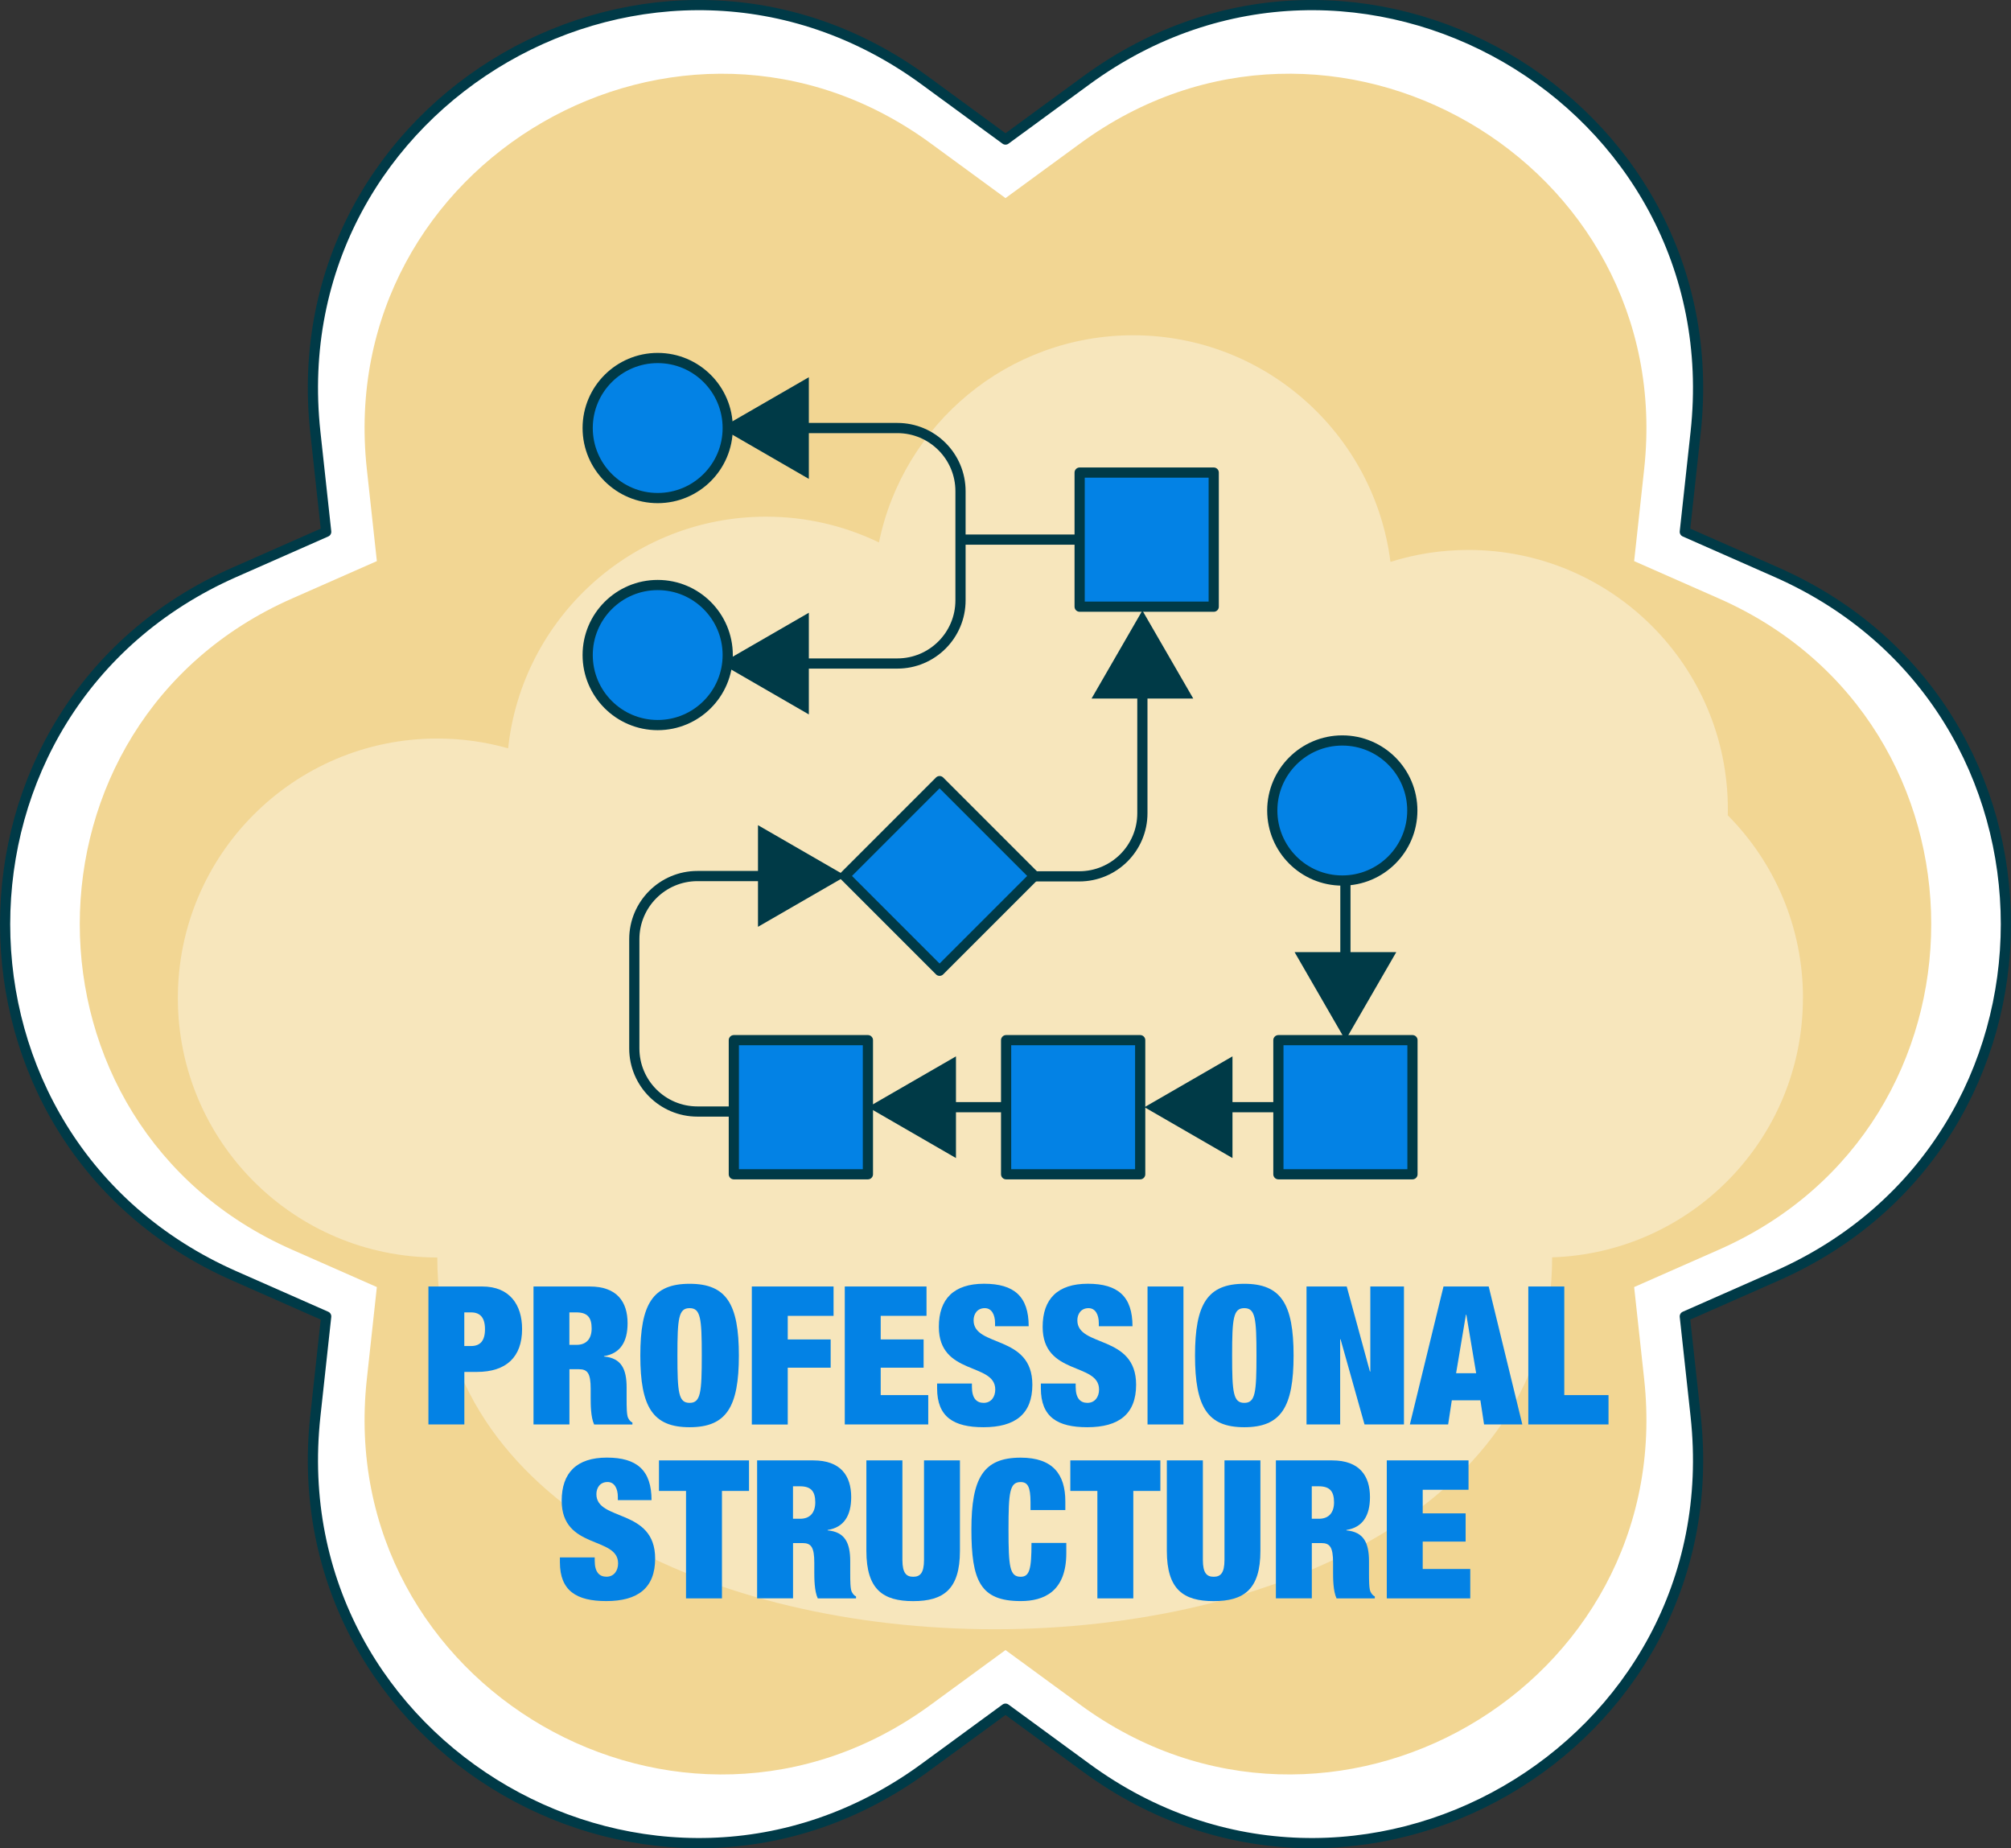 <?xml version="1.0" encoding="UTF-8"?>
<svg id="Layer_2" data-name="Layer 2" xmlns="http://www.w3.org/2000/svg" viewBox="0 0 394.62 362.61">
  <rect x="0" y="0" width="394.62" height="362.61" fill="#333333" stroke="none"/>
  <defs>
    <style>
      .cls-1 {
        fill: #f2d693;
      }

      .cls-2, .cls-3, .cls-4 {
        stroke: #003a47;
        stroke-width: 2px;
      }

      .cls-2, .cls-4 {
        stroke-linejoin: round;
      }

      .cls-2, .cls-5 {
        fill: #0382e5;
      }

      .cls-6 {
        opacity: .38;
      }

      .cls-6, .cls-4 {
        fill: #fff;
      }

      .cls-3 {
        fill: none;
        stroke-miterlimit: 10;
      }

      .cls-7 {
        fill: #003a47;
      }
    </style>
  </defs>
  <g id="Layer_3" data-name="Layer 3">
    <g>
      <path class="cls-4" d="M197.31,27.38l15.87-11.62c52.92-38.74,126.65,3.83,119.56,69.03l-2.13,19.55,18,7.94c60.01,26.46,60.01,111.6,0,138.06l-18,7.94,2.13,19.55c7.09,65.2-66.65,107.77-119.56,69.03l-15.87-11.62-15.87,11.62c-52.92,38.74-126.65-3.83-119.56-69.03l2.13-19.55-18-7.94c-60.01-26.46-60.01-111.6,0-138.06l18-7.94-2.13-19.55C54.79,19.59,128.52-22.98,181.44,15.76l15.87,11.62Z"/>
      <path class="cls-1" d="M197.31,38.87l14.69-10.75c48.97-35.85,117.2,3.55,110.64,63.88l-1.97,18.09,16.65,7.34c55.53,24.48,55.53,103.27,0,127.75l-16.65,7.34,1.97,18.09c6.56,60.33-61.67,99.72-110.64,63.88l-14.69-10.75-14.69,10.75c-48.97,35.85-117.2-3.55-110.64-63.88l1.97-18.09-16.65-7.34c-55.53-24.48-55.53-103.27,0-127.75l16.65-7.34-1.97-18.09c-6.56-60.33,61.67-99.72,110.64-63.88l14.69,10.75Z"/>
      <path class="cls-6" d="M353.8,195.8c0-13.97-5.63-26.63-14.75-35.83,0-.39.01-.77.01-1.16,0-28.12-22.79-50.91-50.91-50.91-5.33,0-10.47.82-15.3,2.34-3.17-25.07-24.57-44.46-50.5-44.46-24.6,0-45.13,17.45-49.87,40.65-6.7-3.24-14.21-5.06-22.15-5.06-26.27,0-47.89,19.9-50.62,45.45-4.42-1.25-9.08-1.92-13.9-1.92-28.12,0-50.91,22.79-50.91,50.91s22.79,50.91,50.91,50.91c0,97.25,218.77,97.25,218.77,0v-.03c27.33-.9,49.21-23.33,49.21-50.88Z"/>
      <g>
        <path class="cls-5" d="M84.06,252.41h10.58c5.38,0,7.81,3.6,7.81,8.34,0,5.54-3.15,8.42-8.87,8.42h-2.46v10.31h-7.05v-27.07ZM91.11,264.09h1.33c1.78,0,2.73-1.02,2.73-3.3s-.95-3.3-2.73-3.3h-1.33v6.6Z"/>
        <path class="cls-5" d="M104.69,252.41h11.03c5.38,0,7.43,3.03,7.43,7.21,0,3.6-1.4,5.95-4.63,6.45v.08c3.41.3,4.44,2.46,4.44,6.07v2.31c0,1.4,0,3.22.34,3.75.19.3.34.61.8.83v.38h-7.51c-.68-1.44-.68-4.02-.68-5.16v-1.82c0-3.07-.61-3.87-2.31-3.87h-1.86v10.84h-7.05v-27.07ZM111.74,263.86h1.4c2.01,0,2.96-1.29,2.96-3.22,0-2.2-.87-3.15-3-3.15h-1.37v6.37Z"/>
        <path class="cls-5" d="M135.32,251.88c7.21,0,9.67,3.94,9.67,14.07s-2.46,14.07-9.67,14.07-9.67-3.94-9.67-14.07,2.46-14.07,9.67-14.07ZM135.32,275.24c2.16,0,2.39-1.97,2.39-9.29s-.23-9.29-2.39-9.29-2.39,1.97-2.39,9.29.23,9.29,2.39,9.29Z"/>
        <path class="cls-5" d="M147.53,252.41h16.04v5.76h-8.99v4.63h8.42v5.54h-8.42v11.15h-7.05v-27.07Z"/>
        <path class="cls-5" d="M165.77,252.41h16.04v5.76h-8.99v4.63h8.42v5.54h-8.42v5.38h9.33v5.76h-16.38v-27.07Z"/>
        <path class="cls-5" d="M195.26,260.22v-.64c0-1.59-.64-2.92-2.01-2.92-1.52,0-2.2,1.18-2.2,2.39,0,5.35,11.53,2.73,11.53,12.63,0,5.76-3.37,8.34-9.59,8.34-5.84,0-9.1-2.01-9.1-7.62v-.95h6.83v.64c0,2.31.95,3.15,2.31,3.15,1.44,0,2.27-1.14,2.27-2.62,0-5.35-11.07-2.69-11.07-12.29,0-5.46,2.92-8.46,8.87-8.46s8.76,2.54,8.76,8.34h-6.6Z"/>
        <path class="cls-5" d="M215.62,260.22v-.64c0-1.59-.64-2.92-2.01-2.92-1.52,0-2.2,1.18-2.2,2.39,0,5.35,11.53,2.73,11.53,12.63,0,5.76-3.38,8.34-9.59,8.34-5.84,0-9.1-2.01-9.1-7.62v-.95h6.83v.64c0,2.31.95,3.15,2.31,3.15,1.44,0,2.28-1.14,2.28-2.62,0-5.35-11.07-2.69-11.07-12.29,0-5.46,2.92-8.46,8.87-8.46s8.76,2.54,8.76,8.34h-6.6Z"/>
        <path class="cls-5" d="M225.18,252.41h7.05v27.07h-7.05v-27.07Z"/>
        <path class="cls-5" d="M244.17,251.88c7.2,0,9.67,3.94,9.67,14.07s-2.46,14.07-9.67,14.07-9.67-3.94-9.67-14.07,2.46-14.07,9.67-14.07ZM244.17,275.24c2.16,0,2.39-1.97,2.39-9.29s-.23-9.29-2.39-9.29-2.39,1.97-2.39,9.29.23,9.29,2.39,9.29Z"/>
        <path class="cls-5" d="M256.38,252.41h7.89l4.55,16.68h.08v-16.68h6.6v27.07h-7.74l-4.7-16.72h-.08v16.72h-6.6v-27.07Z"/>
        <path class="cls-5" d="M283.26,252.41h8.87l6.6,27.07h-7.51l-.72-4.74h-5.61l-.72,4.74h-7.51l6.6-27.07ZM287.74,257.94h-.08l-1.93,11.49h3.94l-1.93-11.49Z"/>
        <path class="cls-5" d="M299.91,252.41h7.05v21.31h8.68v5.76h-15.74v-27.07Z"/>
        <path class="cls-5" d="M121.24,294.34v-.65c0-1.59-.64-2.92-2.01-2.92-1.52,0-2.2,1.17-2.2,2.39,0,5.35,11.53,2.73,11.53,12.63,0,5.76-3.38,8.34-9.59,8.34-5.84,0-9.1-2.01-9.1-7.62v-.95h6.83v.64c0,2.31.95,3.15,2.31,3.15,1.44,0,2.28-1.14,2.28-2.62,0-5.35-11.07-2.69-11.07-12.29,0-5.46,2.92-8.46,8.87-8.46s8.76,2.54,8.76,8.34h-6.6Z"/>
        <path class="cls-5" d="M134.62,292.52h-5.31v-5.99h17.67v5.99h-5.31v21.08h-7.05v-21.08Z"/>
        <path class="cls-5" d="M148.57,286.53h11.03c5.38,0,7.43,3.03,7.43,7.2,0,3.6-1.4,5.95-4.63,6.45v.08c3.41.3,4.44,2.46,4.44,6.07v2.31c0,1.4,0,3.22.34,3.75.19.3.34.61.8.83v.38h-7.51c-.68-1.44-.68-4.02-.68-5.16v-1.82c0-3.07-.61-3.87-2.31-3.87h-1.86v10.84h-7.05v-27.07ZM155.62,297.98h1.4c2.01,0,2.96-1.29,2.96-3.22,0-2.2-.87-3.15-3-3.15h-1.37v6.37Z"/>
        <path class="cls-5" d="M177.08,286.53v19.53c0,2.62.8,3.3,2.12,3.3s2.12-.68,2.12-3.3v-19.53h7.05v17.75c0,7.58-3.26,9.86-9.18,9.86s-9.18-2.28-9.18-9.86v-17.75h7.05Z"/>
        <path class="cls-5" d="M202.22,294.76c0-3.07-.57-3.98-1.93-3.98-2.16,0-2.39,1.97-2.39,9.29s.23,9.29,2.39,9.29c1.75,0,2.12-1.52,2.12-6.64h6.83v2.01c0,7.58-4.44,9.4-8.95,9.4-7.92,0-9.67-3.98-9.67-14.07s2.35-14.07,9.67-14.07c6.37,0,8.76,3.34,8.76,8.57v1.71h-6.83v-1.52Z"/>
        <path class="cls-5" d="M215.34,292.52h-5.31v-5.99h17.67v5.99h-5.31v21.08h-7.05v-21.08Z"/>
        <path class="cls-5" d="M236.04,286.53v19.53c0,2.62.8,3.3,2.12,3.3s2.12-.68,2.12-3.3v-19.53h7.05v17.75c0,7.58-3.26,9.86-9.18,9.86s-9.18-2.28-9.18-9.86v-17.75h7.05Z"/>
        <path class="cls-5" d="M250.37,286.53h11.03c5.38,0,7.43,3.03,7.43,7.2,0,3.6-1.4,5.95-4.63,6.45v.08c3.41.3,4.44,2.46,4.44,6.07v2.31c0,1.4,0,3.22.34,3.75.19.3.34.61.8.83v.38h-7.51c-.68-1.44-.68-4.02-.68-5.16v-1.82c0-3.07-.61-3.87-2.31-3.87h-1.86v10.84h-7.05v-27.07ZM257.42,297.98h1.4c2.01,0,2.96-1.29,2.96-3.22,0-2.2-.87-3.15-3-3.15h-1.37v6.37Z"/>
        <path class="cls-5" d="M272.13,286.53h16.04v5.76h-8.99v4.63h8.42v5.54h-8.42v5.38h9.33v5.76h-16.38v-27.07Z"/>
      </g>
      <g>
        <g>
          <line class="cls-3" x1="264.01" y1="171.87" x2="264.01" y2="189.72"/>
          <polygon class="cls-7" points="254.04 186.81 264.01 204.08 273.99 186.81 254.04 186.81"/>
        </g>
        <g>
          <path class="cls-3" d="M224.17,134.13v25.42c0,6.84-5.55,12.39-12.39,12.39h-34.63"/>
          <polygon class="cls-7" points="214.2 137.05 224.17 119.78 234.15 137.05 214.2 137.05"/>
        </g>
        <g>
          <path class="cls-3" d="M155.81,83.98h20.28c6.84,0,12.39,5.55,12.39,12.39v21.42c0,6.84-5.55,12.39-12.39,12.39h-20.28"/>
          <polygon class="cls-7" points="158.72 93.96 141.45 83.98 158.72 74.01 158.72 93.96"/>
          <polygon class="cls-7" points="158.72 120.22 141.45 130.19 158.72 140.17 158.72 120.22"/>
        </g>
        <line class="cls-3" x1="188.64" y1="105.87" x2="225.01" y2="105.87"/>
        <g>
          <line class="cls-3" x1="184.67" y1="217.23" x2="222.88" y2="217.23"/>
          <polygon class="cls-7" points="187.59 227.21 170.32 217.23 187.59 207.26 187.59 227.21"/>
        </g>
        <g>
          <line class="cls-3" x1="238.93" y1="217.23" x2="277.14" y2="217.23"/>
          <polygon class="cls-7" points="241.85 227.21 224.58 217.23 241.85 207.26 241.85 227.21"/>
        </g>
        <g>
          <path class="cls-3" d="M156.39,218.08h-19.53c-6.84,0-12.39-5.55-12.39-12.39v-21.42c0-6.84,5.55-12.39,12.39-12.39h14.81"/>
          <polygon class="cls-7" points="148.74 181.84 166.01 171.87 148.74 161.9 148.74 181.84"/>
        </g>
        <rect class="cls-2" x="211.86" y="92.72" width="26.31" height="26.31"/>
        <rect class="cls-2" x="171.22" y="158.71" width="26.31" height="26.31" transform="translate(175.53 -80.04) rotate(45)"/>
        <rect class="cls-2" x="144" y="204.08" width="26.31" height="26.31"/>
        <rect class="cls-2" x="197.43" y="204.08" width="26.31" height="26.31"/>
        <rect class="cls-2" x="250.86" y="204.08" width="26.31" height="26.31"/>
        <circle class="cls-2" cx="129.06" cy="128.52" r="13.74"/>
        <circle class="cls-2" cx="263.4" cy="159.02" r="13.74"/>
        <circle class="cls-2" cx="129.06" cy="83.98" r="13.74"/>
      </g>
    </g>
  </g>
</svg>